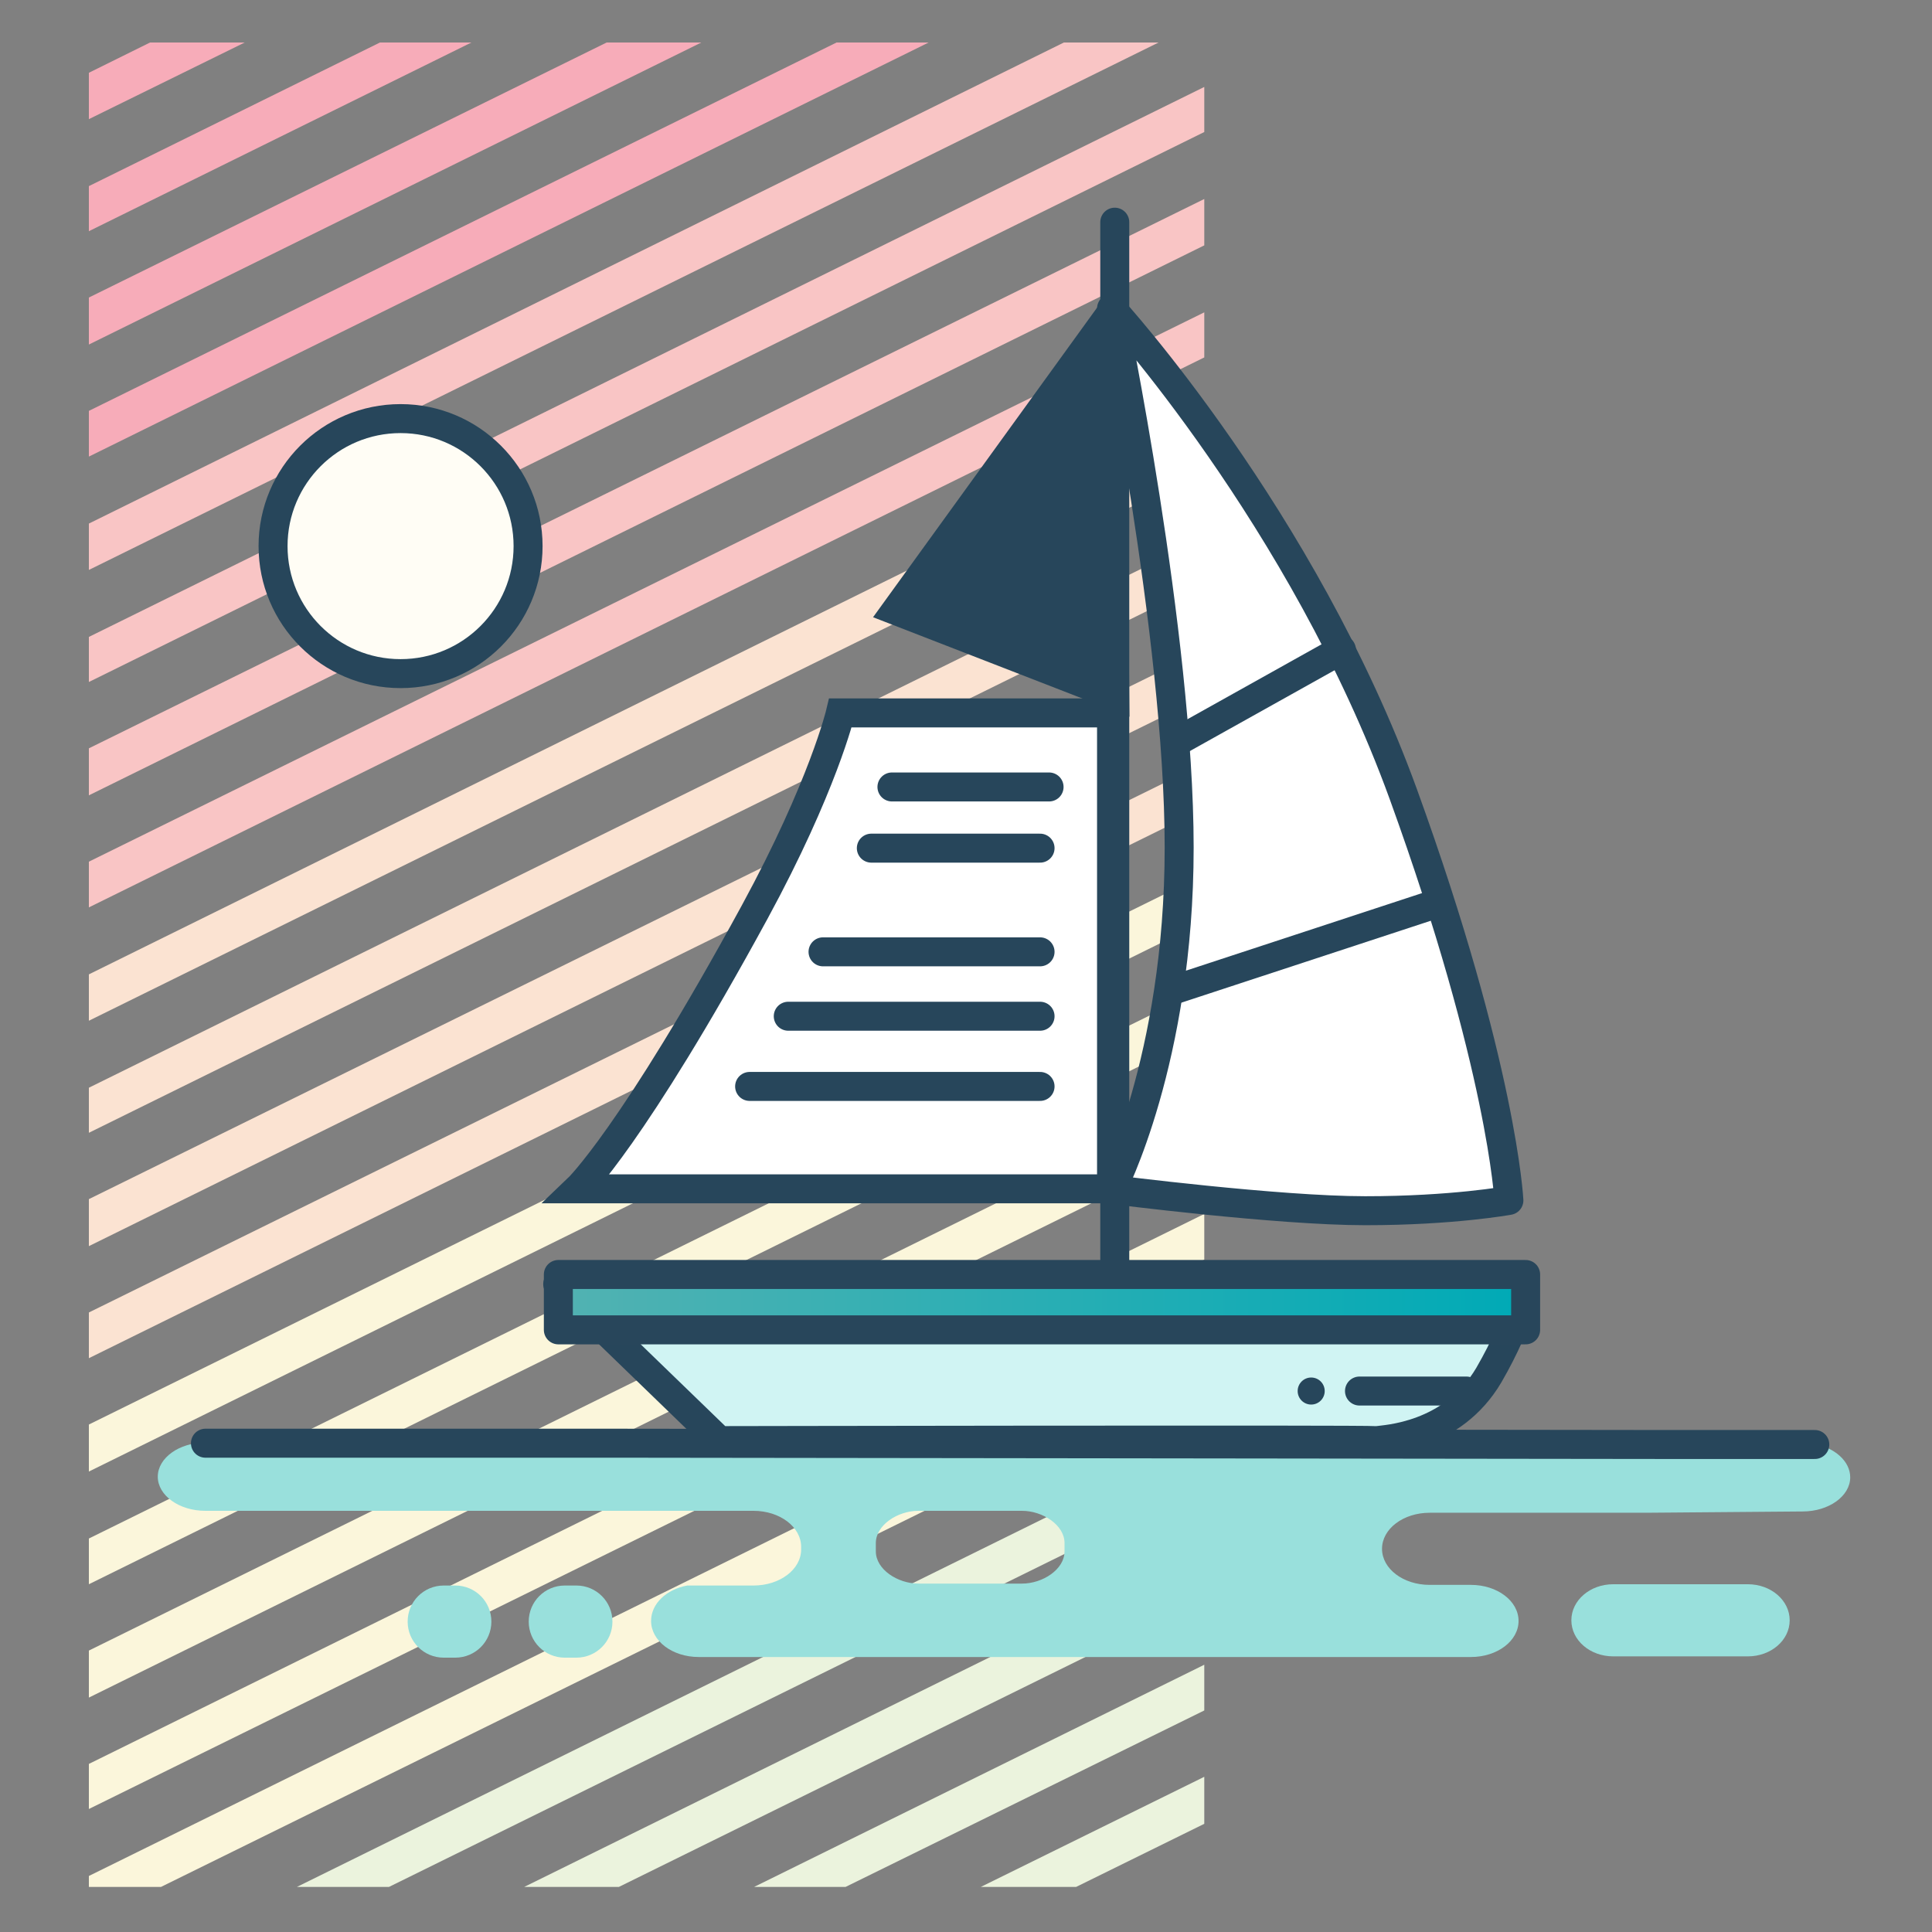 <?xml version="1.0" encoding="utf-8"?>
<!-- Generator: Adobe Illustrator 23.0.3, SVG Export Plug-In . SVG Version: 6.00 Build 0)  -->
<svg version="1.1" id="Calque_1" xmlns="http://www.w3.org/2000/svg" xmlns:xlink="http://www.w3.org/1999/xlink" x="0px" y="0px"
	 viewBox="0 0 300 300" style="enable-background:new 0 0 300 300;" xml:space="preserve">
<rect x="0" y="0" width="300" height="300" fill="#808080" stroke="none"/>
<style type="text/css">
	.st0{fill:#F9C5C5;}
	.st1{fill:#FBE3D2;}
	.st2{fill:#F7ACB9;}
	.st3{fill:#EBF3DD;}
	.st4{fill:#FBF6DB;}
	.st5{fill:#FFFDF5;stroke:#27465B;stroke-width:4.5;stroke-miterlimit:10;}
	.st6{fill:#99E0DC;}
	.st7{fill:#99E0DC;stroke:#27465B;stroke-width:4.5;stroke-linecap:round;stroke-miterlimit:10;}
	.st8{fill:#FFFFFF;stroke:#27465B;stroke-width:4.5;stroke-miterlimit:10;}
	.st9{fill:#FFFFFF;stroke:#27465B;stroke-width:4.5;stroke-linejoin:round;stroke-miterlimit:10;}
	.st10{fill:#27465B;stroke:#27465B;stroke-width:4.5;stroke-miterlimit:10;}
	.st11{fill:#D0F4F3;stroke:#27465B;stroke-width:4.5;stroke-linejoin:round;stroke-miterlimit:10;}
	.st12{fill:url(#SVGID_1_);stroke:#28465B;stroke-width:4.5;stroke-linejoin:round;stroke-miterlimit:10;}
	.st13{fill:#27465B;}
	.st14{fill:#21506D;stroke:#27465B;stroke-width:4.5;stroke-linecap:round;stroke-miterlimit:10;}
	.st15{fill:#FFFFFF;stroke:#27465B;stroke-width:4.5;stroke-linecap:round;stroke-miterlimit:10;}
</style>
<g>
	<polygon class="st0" points="165.2,6.6 13.8,81.3 13.8,88.5 179.9,6.6 	"/>
	<polygon class="st1" points="13.8,151.3 13.8,158.5 187,73.1 187,65.8 	"/>
	<polygon class="st0" points="13.8,116.2 13.8,123.5 187,38.1 187,30.9 	"/>
	<polygon class="st0" points="13.8,133.8 13.8,140.9 187,55.5 187,48.5 	"/>
	<polygon class="st0" points="13.8,98.9 13.8,105.9 187,20.5 187,13.5 	"/>
	<polygon class="st2" points="23.3,6.6 13.8,11.3 13.8,18.5 38,6.6 	"/>
	<polygon class="st2" points="129.9,6.6 13.8,63.8 13.8,70.9 144.2,6.6 	"/>
	<polygon class="st2" points="94.2,6.6 13.8,46.2 13.8,53.5 108.9,6.6 	"/>
	<polygon class="st2" points="59,6.6 13.8,28.9 13.8,35.9 73.2,6.6 	"/>
	<polygon class="st3" points="46.1,293 60.4,293 187,230.6 187,223.5 	"/>
	<polygon class="st4" points="13.8,273.9 13.8,280.9 187,195.6 187,188.5 	"/>
	<polygon class="st3" points="81.4,293 96.1,293 187,248.2 187,240.9 	"/>
	<polygon class="st4" points="13.8,291.3 13.8,293 25,293 187,213.2 187,205.9 	"/>
	<polygon class="st3" points="152.3,293 167.1,293 187,283.2 187,275.9 	"/>
	<polygon class="st3" points="117.1,293 131.3,293 187,265.6 187,258.5 	"/>
	<polygon class="st1" points="13.8,203.8 13.8,210.9 187,125.5 187,118.5 	"/>
	<polygon class="st1" points="13.8,186.2 13.8,193.5 187,108.1 187,100.9 	"/>
	<polygon class="st4" points="13.8,256.3 13.8,263.6 187,178.2 187,170.9 	"/>
	<polygon class="st1" points="13.8,168.9 13.8,175.9 187,90.5 187,83.5 	"/>
	<polygon class="st4" points="13.8,238.9 13.8,246 187,160.6 187,153.5 	"/>
	<polygon class="st4" points="13.8,221.2 13.8,228.5 187,143.1 187,135.8 	"/>
</g>
<g>
	<circle class="st5" cx="62.2" cy="84.8" r="19.8"/>
	<g>
		<path class="st6" d="M89.5,257.4h-1.8c-3.1,0-5.6-2.5-5.6-5.6l0,0c0-3.1,2.5-5.6,5.6-5.6h1.8c3.1,0,5.6,2.5,5.6,5.6l0,0
			C95.1,254.9,92.6,257.4,89.5,257.4z"/>
		<path class="st6" d="M70.7,257.4h-1.8c-3.1,0-5.6-2.5-5.6-5.6l0,0c0-3.1,2.5-5.6,5.6-5.6h1.8c3.1,0,5.6,2.5,5.6,5.6l0,0
			C76.3,254.9,73.8,257.4,70.7,257.4z"/>
		<path class="st6" d="M271.4,246h-20.9c-3.6,0-6.5,2.5-6.5,5.6s2.9,5.6,6.5,5.6h20.9c3.6,0,6.5-2.5,6.5-5.6S275,246,271.4,246z"/>
		<path class="st6" d="M279.9,234.7c4.1,0,7.4-2.4,7.4-5.3c0-2.5-2.4-4.6-5.6-5.2h-5.2h-17.9l-162.9-0.2h-7.1H31.9
			c-4.1,0-7.4,2.4-7.4,5.3s3.3,5.3,7.4,5.3l44.7,0h5.9H117c4.1,0,7.4,2.5,7.4,5.6v0.4c0,3.1-3.3,5.6-7.4,5.6h-10.3
			c-3.2,0.6-5.6,2.8-5.6,5.5v0c0,3.1,3.3,5.6,7.4,5.6h37.5h48.8h13.2h7h13.4c4.1,0,7.4-2.5,7.4-5.6v0c0-3.1-3.3-5.6-7.4-5.6H222
			c-4.1,0-7.4-2.5-7.4-5.6s3.3-5.6,7.4-5.6h33.6L279.9,234.7z M165.3,240.9c0,2.8-3.4,5-6.6,5h-16.1c-3.2,0-6.6-2.2-6.6-5v-1.3
			c0-2.8,3.4-5,6.6-5h16.1c3.2,0,6.6,2.2,6.6,5V240.9z"/>
		<path class="st7" d="M281.8,224.3h-5.2h-17.9l-162.9-0.2h-7.1H31.9"/>
	</g>
	<g>
		<line class="st7" x1="173.1" y1="34.5" x2="173.1" y2="197.1"/>
		<path class="st8" d="M172.6,110.7l-42.1,0c0,0-2.7,11.4-13.3,30.9c-19,34.9-27.5,43-27.5,43h82.9V110.7z"/>
		<path class="st9" d="M172.6,47.9c0,0,10.5,50.7,10.5,83.7s-10.5,53.1-10.5,53.1s25.8,3.3,39.4,3.3c13.6,0,22.3-1.6,22.3-1.6
			s-1-20.6-16.4-63.1C202.3,80.4,172.6,47.9,172.6,47.9z"/>
		<polygon class="st10" points="173.1,108 172.6,48.5 139.1,94.8 		"/>
	</g>
	<g>
		<path class="st11" d="M236.8,199.5c0,0-0.4,5-5.6,14c-5.7,9.7-16.2,10-17.4,10.2v0c0,0,0,0-0.1,0c0,0-0.1,0-0.1,0v0
			c-0.9-0.2-103.8,0-103.8,0l-0.1,0l1.8-0.2l-24.9-24.1H236.8z"/>
	</g>
	
		<linearGradient id="SVGID_1_" gradientUnits="userSpaceOnUse" x1="5948.632" y1="202.181" x2="6098.858" y2="202.181" gradientTransform="matrix(-1 0 0 1 6185.544 0)">
		<stop  offset="0" style="stop-color:#00AAB6"/>
		<stop  offset="1" style="stop-color:#52B2B2"/>
	</linearGradient>
	<polygon class="st12" points="86.7,206.5 214.8,206.5 236.9,206.5 236.9,197.9 215.5,197.9 86.7,197.9 	"/>
	<ellipse class="st13" cx="203.6" cy="216" rx="2.1" ry="2.1"/>
	<line class="st14" x1="211.1" y1="216" x2="227.7" y2="216"/>
	<line class="st15" x1="138.5" y1="122.2" x2="162.9" y2="122.2"/>
	<line class="st15" x1="135.3" y1="131.7" x2="161.5" y2="131.7"/>
	<line class="st15" x1="127.8" y1="147.8" x2="161.5" y2="147.8"/>
	<line class="st15" x1="122.4" y1="157.8" x2="161.5" y2="157.8"/>
	<line class="st15" x1="116.4" y1="168.7" x2="161.5" y2="168.7"/>
	<line class="st7" x1="182.7" y1="115.2" x2="208.3" y2="100.9"/>
	<line class="st7" x1="182" y1="153.8" x2="223.4" y2="140.2"/>
</g>
</svg>
